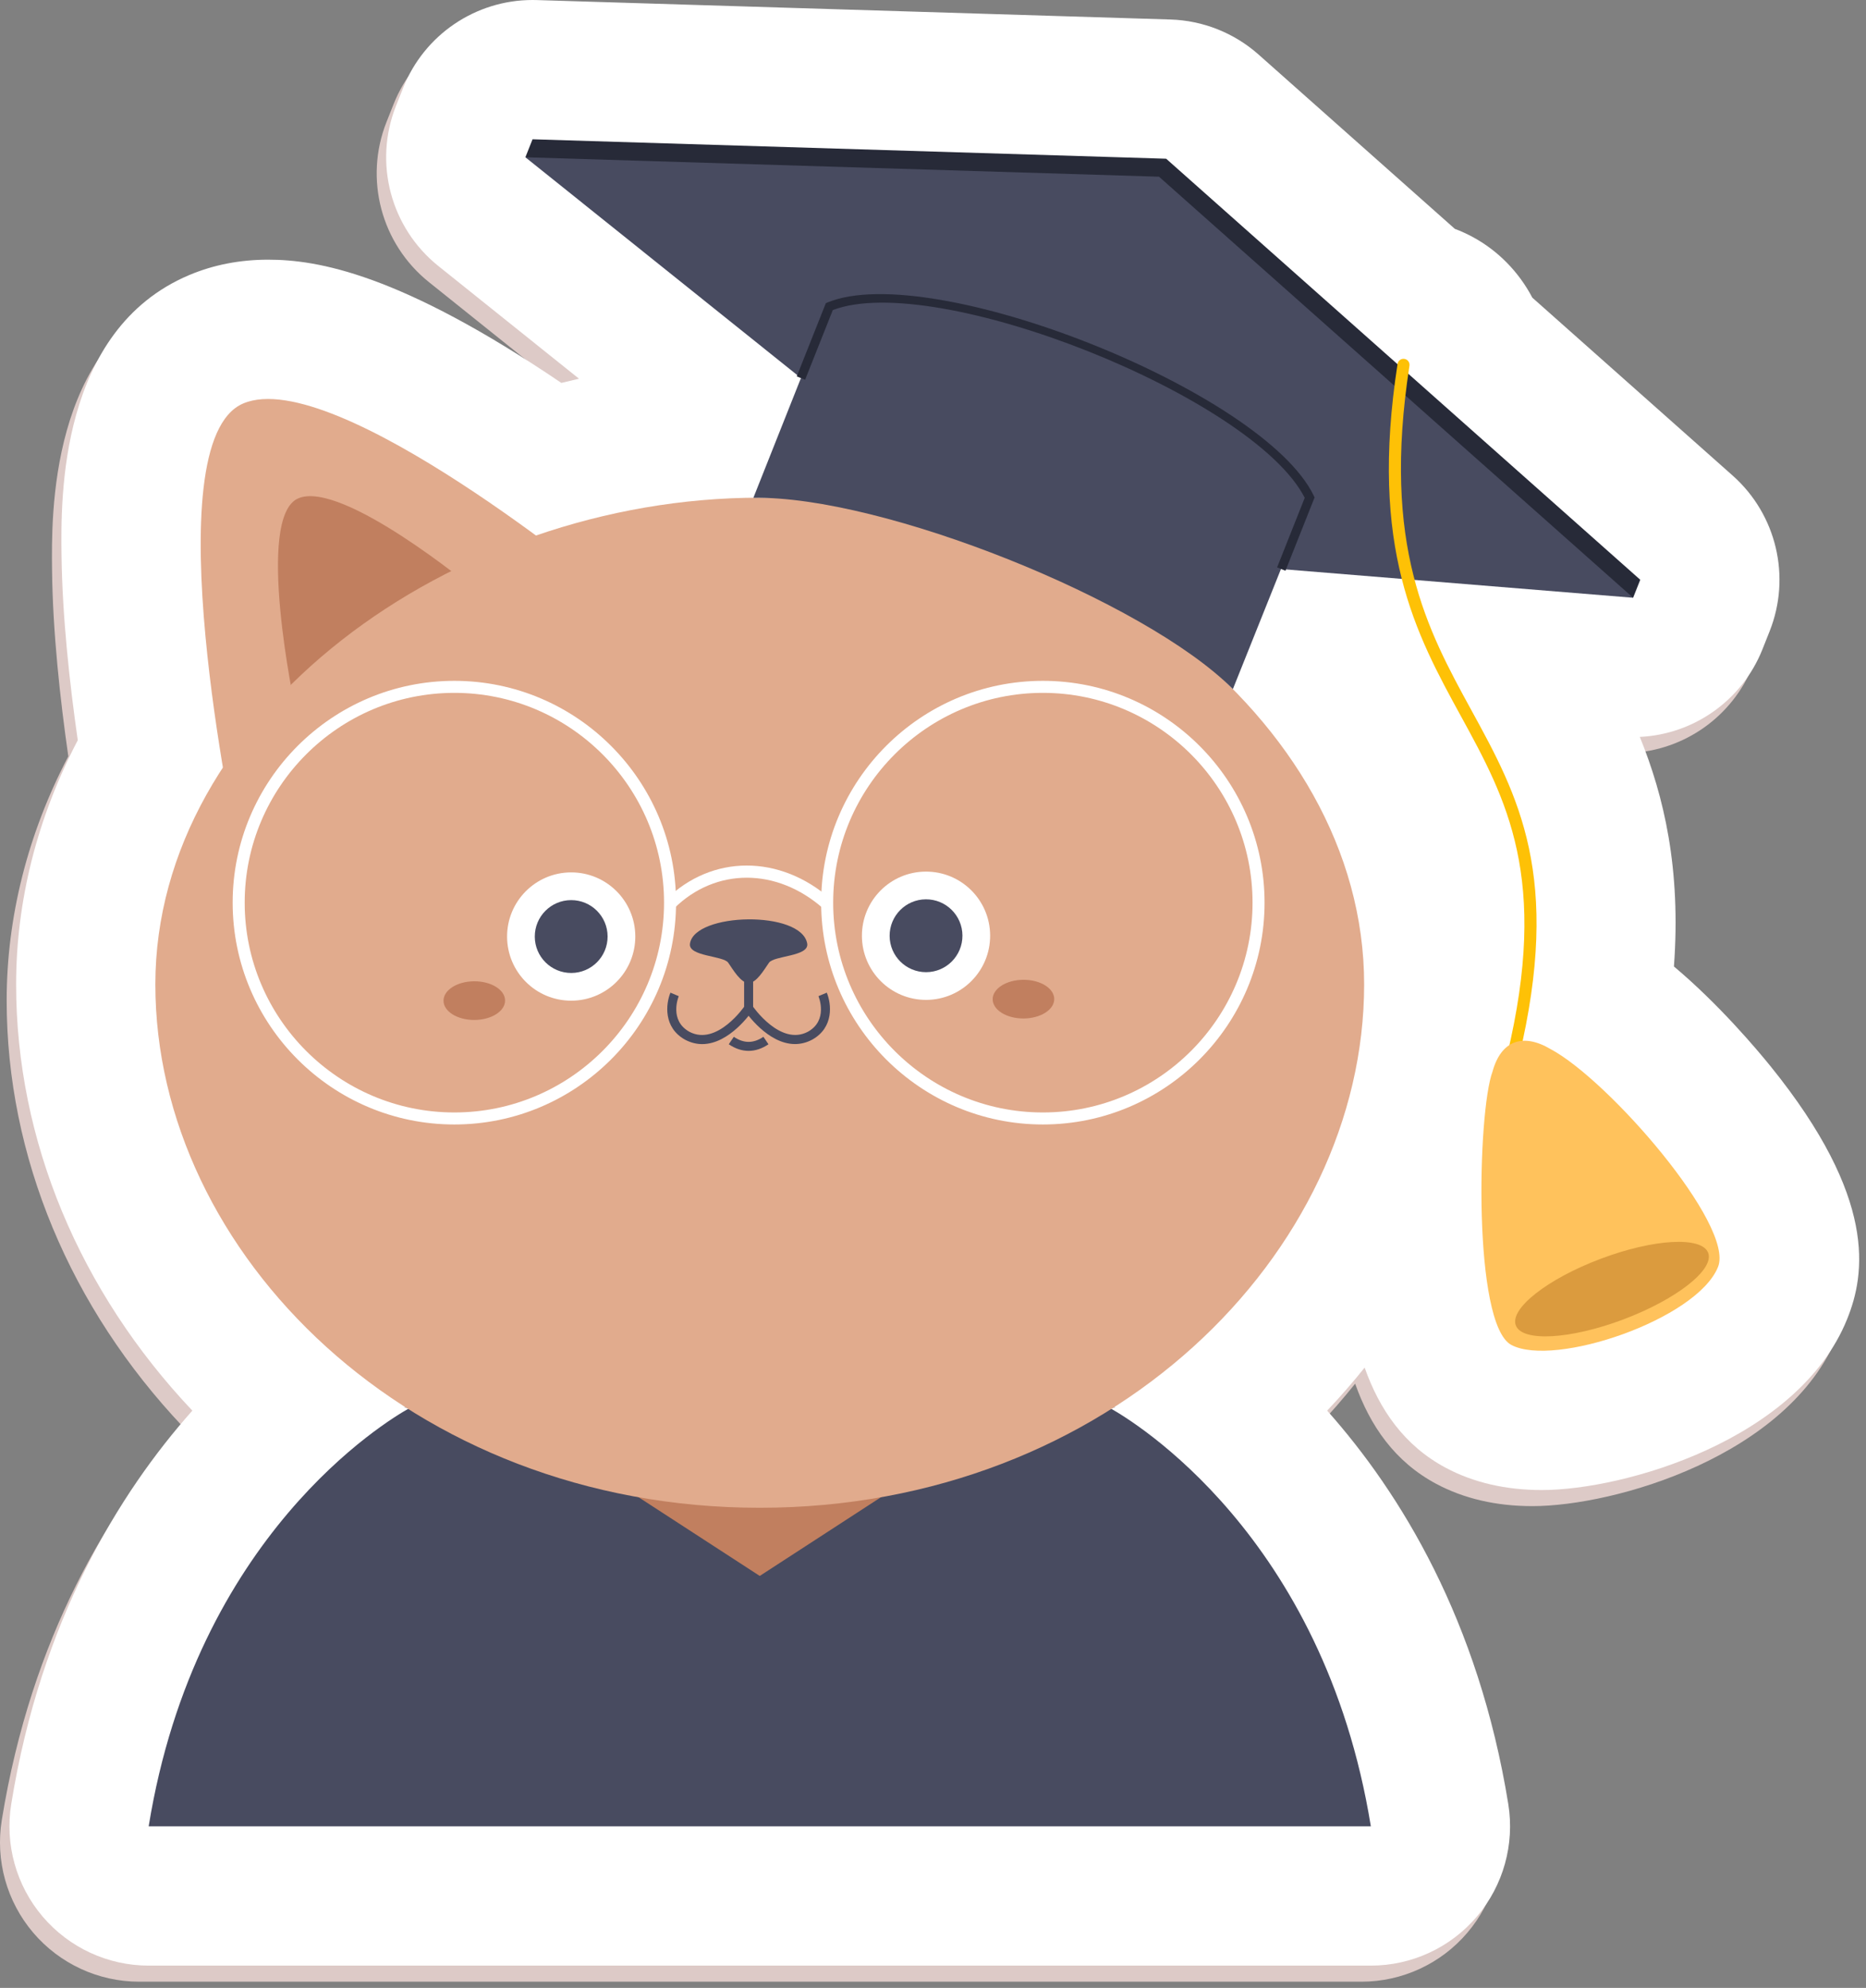 <?xml version="1.0" encoding="UTF-8"?> <svg xmlns="http://www.w3.org/2000/svg" width="139" height="148" viewBox="0 0 139 148" fill="none"><rect x="0" y="0" width="139" height="148" fill="#808080" stroke="none"/><path d="M123.988 73.152C124.523 65.873 123.243 60.474 121.446 56.06C125.467 55.868 129.068 53.347 130.585 49.53L131.117 48.192C132.729 44.135 131.628 39.503 128.364 36.605L113.439 23.358C113.188 22.879 112.899 22.414 112.574 21.97C111.315 20.249 109.617 18.966 107.666 18.234L93.049 5.259C91.233 3.647 88.909 2.724 86.481 2.649L39.282 1.202C39.175 1.199 39.069 1.197 38.962 1.197C34.725 1.197 30.899 3.78 29.326 7.738L28.794 9.076C27.11 13.313 28.392 18.152 31.95 21.002L42.428 29.393C41.987 29.492 41.548 29.596 41.111 29.705C29.082 21.552 22.933 20.53 19.264 20.53C17.168 20.53 15.19 20.916 13.386 21.677C3.683 25.774 3.829 38.333 3.877 42.461C3.931 47.077 4.484 52.112 5.089 56.308C2.074 62.062 0.497 68.273 0.497 74.486C0.497 86.141 5.252 97.37 13.624 106.219C8.159 112.361 2.351 121.814 0.133 135.508C-0.353 138.509 0.502 141.573 2.472 143.888C4.443 146.203 7.33 147.538 10.37 147.538H55.891H101.41C104.45 147.538 107.338 146.204 109.308 143.888C111.278 141.573 112.134 138.509 111.647 135.508C109.428 121.814 103.621 112.361 98.156 106.219C99.136 105.183 100.067 104.113 100.947 103.015C102.056 106.152 103.903 108.826 106.986 110.473C109.046 111.574 111.455 112.132 114.147 112.132C120.283 112.132 133.253 108.4 136.887 99.411C138.25 96.04 139.142 90.422 131.192 80.592C130.174 79.335 127.336 75.962 123.988 73.152Z" fill="#DDCAC7"></path><path d="M124.693 71.955C125.228 64.676 123.948 59.277 122.151 54.863C126.172 54.671 129.773 52.15 131.29 48.333L131.822 46.995C133.434 42.938 132.333 38.306 129.069 35.408L114.144 22.161C113.893 21.682 113.604 21.217 113.279 20.773C112.019 19.052 110.322 17.769 108.371 17.037L93.753 4.062C91.937 2.45 89.613 1.527 87.186 1.452L39.987 0.005C39.88 0.002 39.773 0 39.667 0C35.43 0 31.604 2.583 30.031 6.541L29.499 7.879C27.815 12.116 29.096 16.955 32.654 19.805L43.132 28.196C42.692 28.295 42.253 28.399 41.815 28.508C29.787 20.355 23.637 19.333 19.968 19.333C17.872 19.333 15.894 19.719 14.091 20.48C4.387 24.577 4.534 37.136 4.582 41.264C4.636 45.88 5.189 50.915 5.793 55.111C2.779 60.865 1.201 67.076 1.201 73.289C1.201 84.944 5.956 96.173 14.328 105.022C8.863 111.164 3.056 120.617 0.837 134.311C0.351 137.312 1.206 140.376 3.177 142.691C5.148 145.006 8.035 146.341 11.075 146.341H56.595H102.115C105.155 146.341 108.043 145.007 110.013 142.691C111.984 140.376 112.839 137.312 112.353 134.311C110.134 120.617 104.327 111.164 98.862 105.022C99.842 103.986 100.773 102.916 101.653 101.818C102.762 104.955 104.609 107.629 107.692 109.276C109.752 110.376 112.161 110.934 114.853 110.934C120.989 110.934 133.959 107.202 137.593 98.213C138.956 94.842 139.848 89.223 131.898 79.394C130.88 78.137 128.041 74.764 124.693 71.955Z" fill="white"></path><path d="M74.71 102.484H36.821V122.024H74.71V102.484Z" fill="#C17F5F"></path><path d="M30.101 104.772L30.459 104.859C30.56 104.803 30.619 104.772 30.619 104.772H30.101Z" fill="#484B60"></path><path d="M82.73 104.859L71.647 107.559L56.595 117.329L41.543 107.559L30.459 104.859C28.818 105.776 14.587 114.295 11.075 135.97H56.595H102.115C98.603 114.295 84.372 105.776 82.73 104.859Z" fill="#484B60"></path><path d="M82.571 104.772C82.571 104.772 82.629 104.803 82.731 104.859L83.089 104.772H82.571Z" fill="#484B60"></path><path d="M17.595 62.475C17.595 62.475 11.304 32.915 18.125 30.035C24.947 27.155 45.335 44.047 45.335 44.047L17.595 62.475Z" fill="#E1AB8D"></path><path d="M21.973 52.632C21.973 52.632 18.96 38.477 22.227 37.098C25.494 35.719 35.257 43.808 35.257 43.808L21.973 52.632Z" fill="#C17F5F"></path><path d="M101.616 73.289C101.616 93.302 82.667 112.254 56.594 112.254C30.521 112.254 11.572 93.302 11.572 73.289C11.572 53.276 33.552 37.052 56.594 37.052C79.636 37.053 101.616 53.276 101.616 73.289Z" fill="#E1AB8D"></path><path d="M47.324 69.708C47.334 72.345 45.203 74.491 42.566 74.501C39.929 74.511 37.783 72.381 37.773 69.743C37.764 67.106 39.894 64.96 42.532 64.95C45.169 64.941 47.315 67.071 47.324 69.708Z" fill="white"></path><path d="M45.261 69.716C45.266 71.214 44.057 72.433 42.559 72.438C41.061 72.443 39.842 71.234 39.837 69.736C39.831 68.238 41.041 67.019 42.539 67.014C44.036 67.008 45.255 68.218 45.261 69.716Z" fill="#484B60"></path><path d="M73.756 69.649C73.766 72.286 71.636 74.432 68.998 74.442C66.361 74.452 64.215 72.322 64.205 69.684C64.195 67.047 66.325 64.901 68.963 64.892C71.601 64.882 73.747 67.012 73.756 69.649Z" fill="white"></path><path d="M71.693 69.657C71.698 71.155 70.489 72.374 68.991 72.379C67.493 72.384 66.274 71.175 66.269 69.677C66.264 68.179 67.473 66.96 68.971 66.955C70.469 66.949 71.688 68.159 71.693 69.657Z" fill="#484B60"></path><path d="M78.531 74.378C78.534 75.173 77.51 75.822 76.243 75.827C74.977 75.832 73.948 75.191 73.945 74.395C73.942 73.6 74.966 72.951 76.233 72.946C77.499 72.941 78.528 73.582 78.531 74.378Z" fill="#C17F5F"></path><path d="M37.624 74.489C37.627 75.284 36.603 75.933 35.336 75.937C34.07 75.942 33.041 75.301 33.038 74.505C33.035 73.71 34.059 73.061 35.325 73.057C36.592 73.053 37.621 73.694 37.624 74.489Z" fill="#C17F5F"></path><path d="M51.395 70.271C51.28 71.214 53.878 71.145 54.246 71.674C54.614 72.203 55.166 73.169 55.764 73.192C56.362 73.169 56.914 72.203 57.282 71.674C57.65 71.145 60.248 71.214 60.133 70.271C59.742 67.753 51.694 67.925 51.395 70.271Z" fill="#484B60"></path><path d="M56.101 72.349H55.43V75.334H56.101V72.349Z" fill="#484B60"></path><path d="M52.309 77.734C51.899 77.734 51.474 77.638 51.038 77.41C49.389 76.496 49.602 74.718 49.943 73.905L50.561 74.165C50.53 74.238 49.834 75.975 51.358 76.819C53.417 77.902 55.467 74.908 55.486 74.878L56.044 75.252C55.962 75.372 54.345 77.733 52.309 77.734Z" fill="#484B60"></path><path d="M59.221 77.731C57.182 77.732 55.567 75.372 55.486 75.252L56.043 74.877C56.064 74.908 58.116 77.905 60.178 76.815C61.696 75.974 60.998 74.238 60.968 74.164L61.587 73.904C61.929 74.717 62.14 76.494 60.497 77.405C60.06 77.636 59.632 77.731 59.221 77.731Z" fill="#484B60"></path><path d="M55.765 78.238C55.268 78.238 54.77 78.074 54.286 77.746L54.663 77.19C55.406 77.694 56.125 77.694 56.867 77.19L57.244 77.746C56.76 78.074 56.263 78.238 55.765 78.238Z" fill="#484B60"></path><path d="M33.846 83.718C24.74 83.718 17.331 76.31 17.331 67.203C17.331 58.097 24.74 50.689 33.846 50.689C42.952 50.689 50.359 58.097 50.359 67.203C50.361 76.31 42.953 83.718 33.846 83.718ZM33.846 51.584C25.234 51.584 18.227 58.591 18.227 67.203C18.227 75.816 25.234 82.823 33.846 82.823C42.458 82.823 49.465 75.816 49.465 67.203C49.465 58.591 42.459 51.584 33.846 51.584Z" fill="white"></path><path d="M77.683 83.718C68.577 83.718 61.169 76.31 61.169 67.203C61.169 58.097 68.577 50.689 77.683 50.689C86.79 50.689 94.198 58.097 94.198 67.203C94.198 76.31 86.79 83.718 77.683 83.718ZM77.683 51.584C69.071 51.584 62.064 58.591 62.064 67.203C62.064 75.816 69.071 82.823 77.683 82.823C86.296 82.823 93.303 75.816 93.303 67.203C93.303 58.591 86.296 51.584 77.683 51.584Z" fill="white"></path><path d="M61.321 67.637C57.874 64.588 53.312 64.583 50.226 67.62L49.598 66.982C53.034 63.6 58.099 63.592 61.913 66.965L61.321 67.637Z" fill="white"></path><path d="M86.868 11.817L39.669 10.37L39.137 11.709L121.652 44.503L122.184 43.164L86.868 11.817Z" fill="#272A38"></path><path d="M86.336 13.156L39.137 11.709L75.377 40.731L121.652 44.503L86.336 13.156Z" fill="#484B60"></path><path d="M91.838 51.304C85.287 44.715 65.698 36.885 56.119 37.063L62.778 20.309L98.559 34.529L91.838 51.304Z" fill="#484B60"></path><path d="M95.756 42.491L95.132 42.243L97.191 37.062C93.345 29.543 69.713 20.142 62.036 23.085L59.975 28.27L59.351 28.022L61.518 22.57L61.65 22.516C69.409 19.322 94.117 29.136 97.861 36.901L97.925 37.034L95.756 42.491Z" fill="#272A38"></path><path d="M112.695 79.136C112.661 79.136 112.626 79.132 112.591 79.124C112.351 79.066 112.202 78.825 112.26 78.585C115.421 65.363 112.217 59.512 108.825 53.318C105.463 47.178 101.985 40.829 104.105 27.094C104.143 26.849 104.379 26.68 104.616 26.72C104.861 26.758 105.029 26.987 104.991 27.23C102.917 40.665 106.321 46.879 109.611 52.887C113.089 59.237 116.372 65.235 113.13 78.793C113.081 78.997 112.897 79.136 112.695 79.136Z" fill="#FEC106"></path><path d="M127.976 94.327C126.395 98.239 115.767 101.834 112.578 100.129C109.695 98.589 110.062 82.76 111.181 79.774C111.814 77.475 113.436 76.886 115.497 78.102C119.834 80.406 129.229 91.228 127.976 94.327Z" fill="#FFC25C"></path><path d="M127.244 93.275C127.713 94.521 124.886 96.739 120.929 98.231C116.972 99.722 113.384 99.921 112.914 98.675C112.445 97.429 115.272 95.211 119.229 93.72C123.187 92.228 126.775 92.029 127.244 93.275Z" fill="#DB9B3E"></path></svg> 